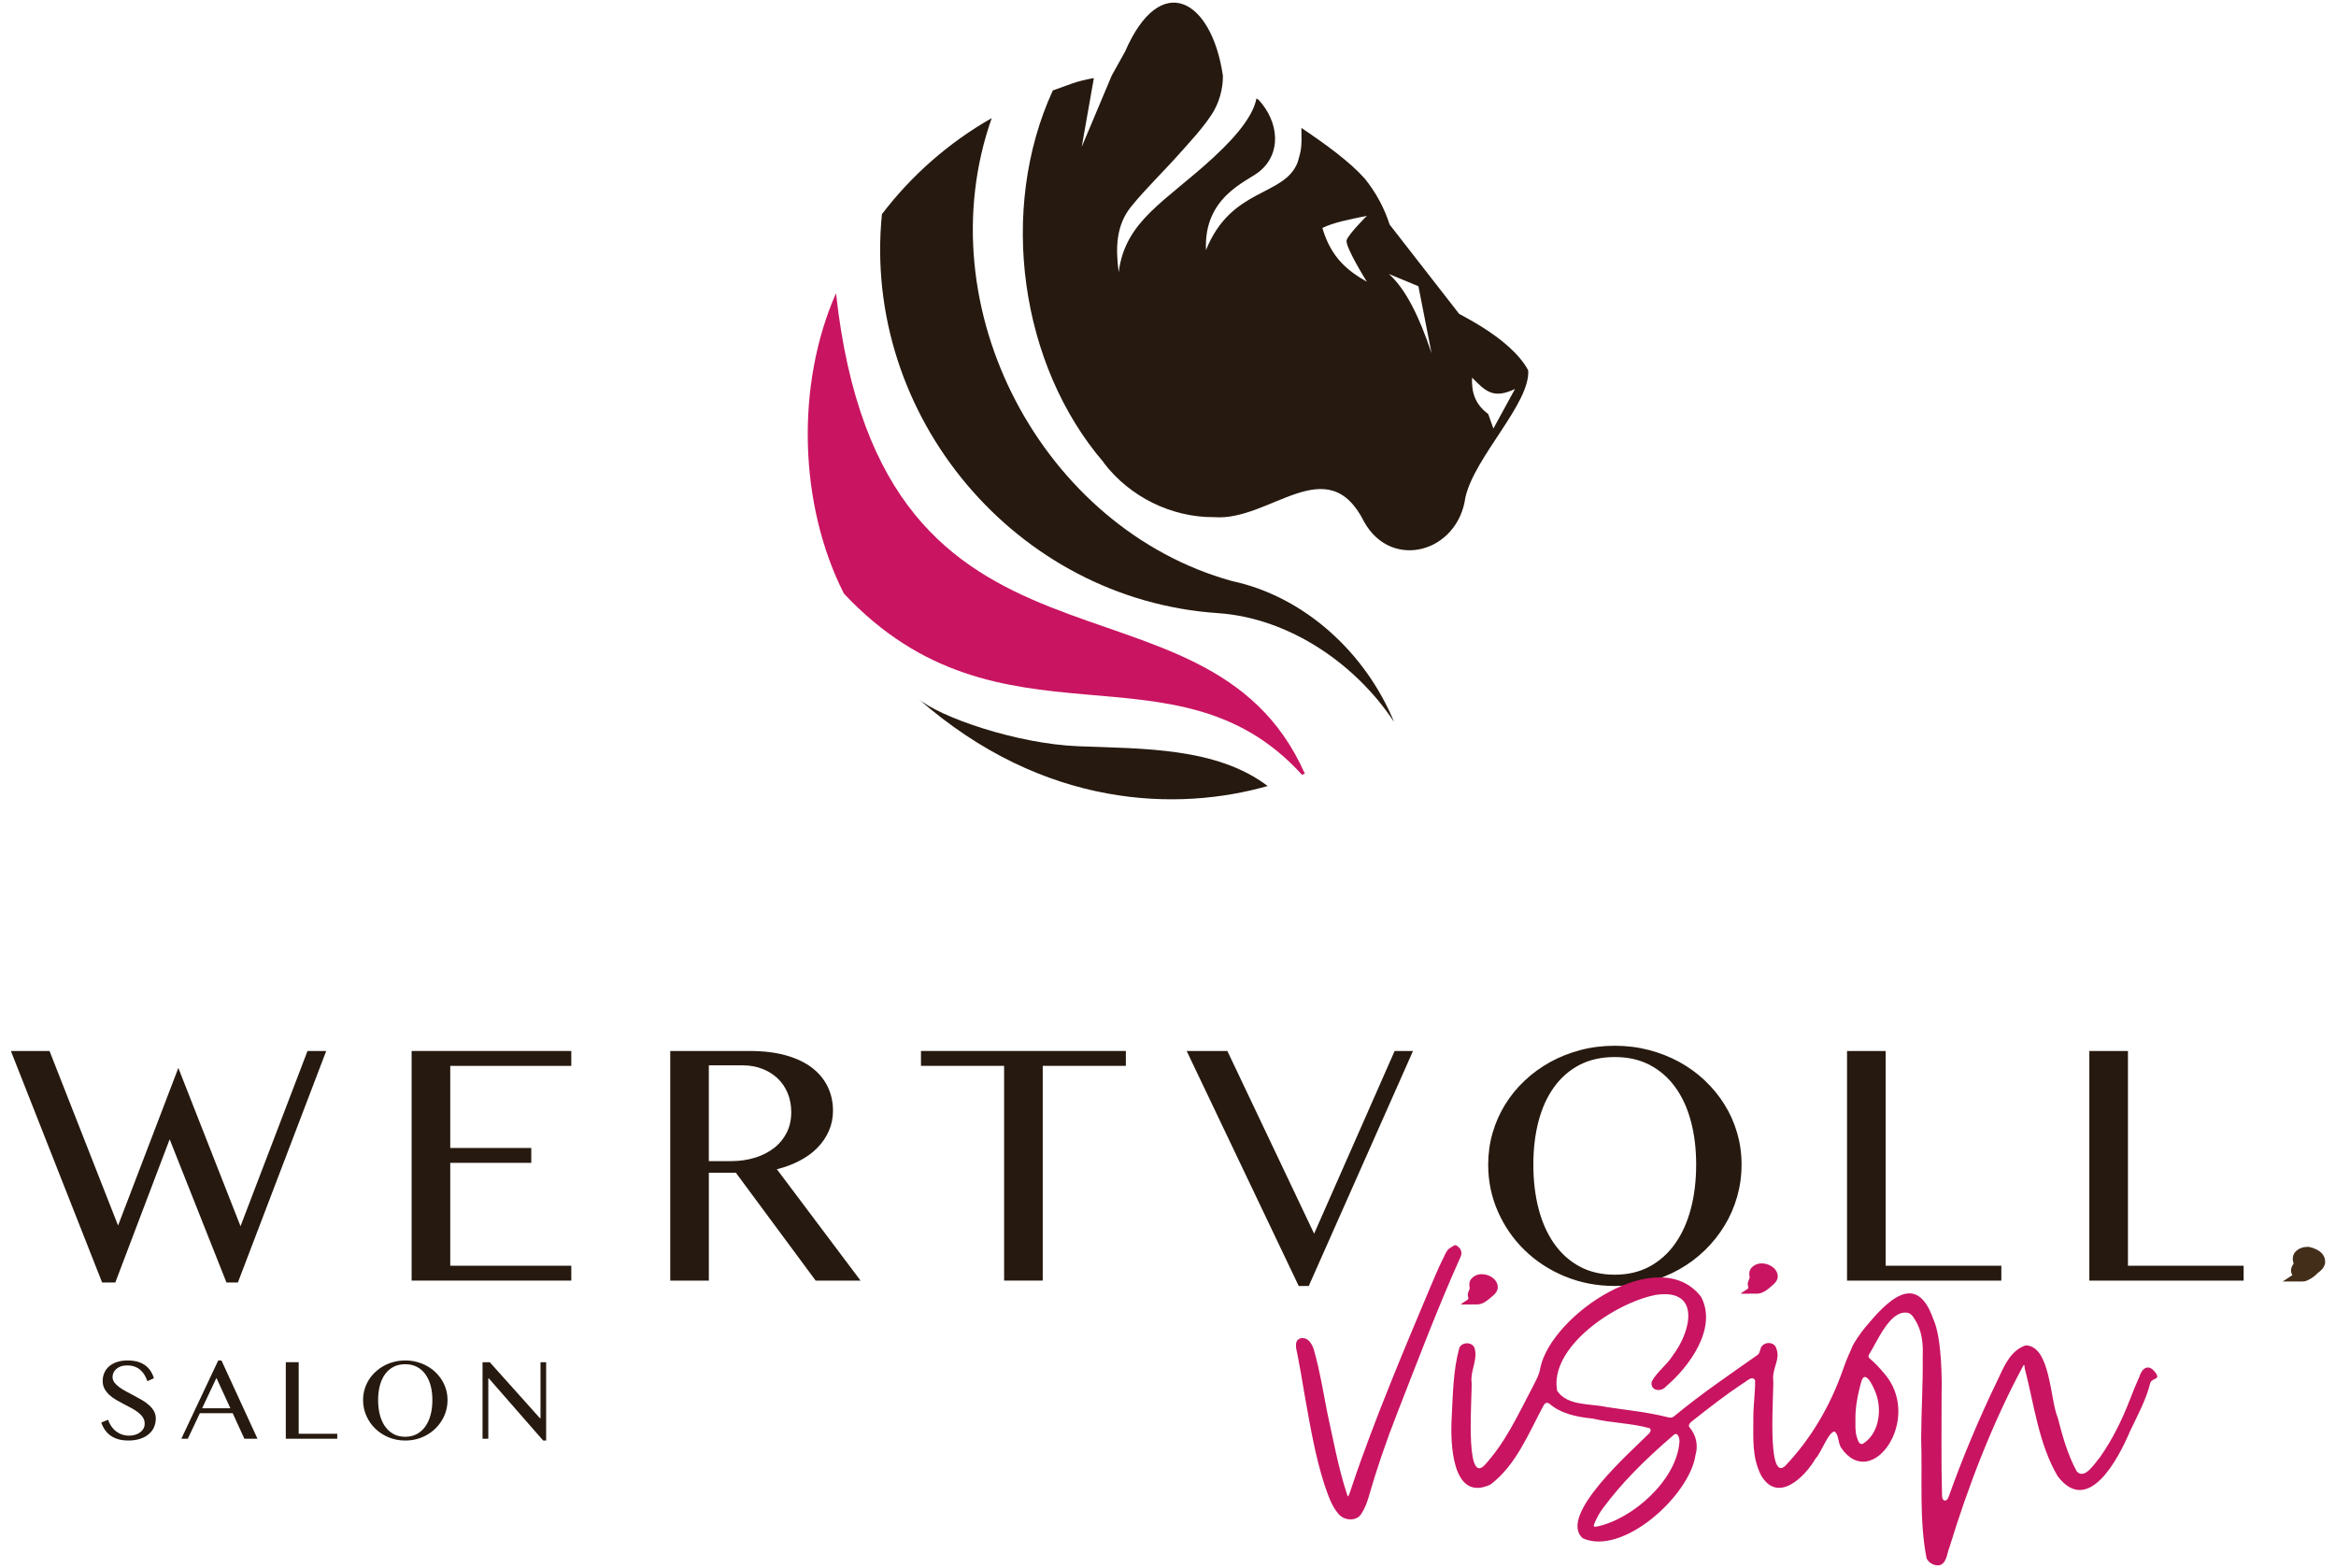<?xml version="1.0" encoding="UTF-8"?>
<svg id="Ebene_1" xmlns="http://www.w3.org/2000/svg" viewBox="0 0 1609 1080">
  <defs>
    <style>
      .cls-1 {
        fill: #26190f;
      }

      .cls-2 {
        fill: #432e1a;
      }

      .cls-3 {
        fill: #c91461;
      }
    </style>
  </defs>
  <g>
    <path class="cls-3" d="M898.74,532.87c-.64.28-1.31.53-1.95.75-87.29-96.27-207.49-9.84-315.52-124.78-31.06-61.29-33.3-143.68-5.44-206.88,31.79,290.08,254.47,176.16,322.91,330.9Z"/>
    <path class="cls-1" d="M873.15,541.37c-61.09,17.44-153.89,16.24-240.96-60.38,14.48,12.74,67.91,31.34,110.67,32.99,44.87,1.73,95.26.82,130.29,27.39Z"/>
    <path class="cls-1" d="M960.2,497.26c-25.8-39.29-71.5-71.47-121.09-74.95-139.23-9.22-245.57-135.7-231.65-274.81,20.42-26.83,46.17-49.4,75.62-66.15-46.15,131.04,35.49,282.85,165.37,318.81,50.34,10.74,92.3,49.74,111.76,97.11Z"/>
    <path class="cls-1" d="M1052.59,255.04c-12.35-23-50.55-39.7-47.82-39.2-13.53-17.38-33.96-43.64-47.64-61.21-3.67-11.49-9.53-22.32-17.15-31.66-10.03-11.32-26.38-23.3-43.59-34.86.35,14.37-.21,15.29-2.54,23.56-9.19,24.03-45.76,17.07-63.18,60.6-1.74-36.57,27.86-47.02,36.57-53.98,15.6-12.49,13.79-34.04-.17-49.39-.56-.35-1.11-.71-1.65-1.08-1.97,10.27-10.87,23.33-29.48,40.5-33.05,30.53-60.95,43.53-65.39,79.15-2.19-16.33-2-32.27,8.69-45.33,10.34-12.66,22.24-24.05,33.12-36.29,7.82-8.78,15.99-17.45,22.36-27.22,5.08-7.82,7.71-17.55,7.61-26.75-.02-.02-.05-.03-.07-.05-7.77-52.52-42.96-72.49-67.34-16.26-.14.14-9.06,16.32-9.19,16.49l-20.65,49.07,8.36-47.37c-12.52,2.23-16.46,4.44-28.28,8.55-37.72,82.19-22.52,189.46,35.16,256.31l-.1.1c17.78,23.37,46.62,37.7,76.01,37.47,38.5,3.1,78.15-47.42,103.51,3.48,18.95,33.47,64.45,20.76,69.6-17.08,6.32-28,44.86-64.92,43.27-87.57ZM941.48,194.06c-12.73-7.28-24.61-16.25-30.65-37.06,7.84-3.85,18.81-5.89,30.65-8.36,0,0-12.54,12.54-13.93,16.72-1.39,4.18,13.93,28.7,13.93,28.7ZM956.61,188.68l20.37,8.46,9.07,46.23c-8.31-24.94-17.83-44.42-29.45-54.7ZM1028.63,295.16l-3.57-10c-9.63-7.09-11.51-15.83-11.14-25.08,8.74,8.69,14.17,15.29,29.6,7.8l-14.89,27.27Z"/>
  </g>
  <g>
    <path class="cls-1" d="M106.08,971.98c-.85-1.5-1.97-2.87-3.37-4.13-1.4-1.26-3.01-2.43-4.79-3.48-1.8-1.06-3.62-2.08-5.47-3.06-1.86-.99-3.69-1.95-5.47-2.91-1.8-.95-3.39-1.94-4.79-2.96-1.42-1.01-2.54-2.1-3.39-3.25-.85-1.17-1.28-2.43-1.28-3.8,0-.99.2-1.95.63-2.88.41-.95,1.02-1.8,1.86-2.55.84-.76,1.87-1.37,3.12-1.83,1.24-.46,2.71-.69,4.38-.69,1.87,0,3.58.25,5.07.77,1.5.52,2.8,1.26,3.95,2.21,1.13.96,2.11,2.1,2.93,3.43.82,1.34,1.5,2.82,2.03,4.44l4.54-2.06c-.65-2-1.48-3.75-2.51-5.26-1.04-1.5-2.3-2.77-3.78-3.81-1.48-1.02-3.21-1.81-5.17-2.35-1.97-.52-4.19-.79-6.68-.79-2.76,0-5.2.36-7.34,1.07-2.13.71-3.92,1.7-5.37,2.96-1.47,1.26-2.57,2.74-3.32,4.47-.76,1.72-1.13,3.59-1.13,5.61s.41,3.8,1.24,5.34c.83,1.54,1.94,2.96,3.29,4.22,1.34,1.24,2.88,2.39,4.63,3.42,1.73,1.01,3.5,1.99,5.29,2.91,1.81.93,3.58,1.86,5.31,2.79,1.75.93,3.29,1.91,4.63,2.96,1.35,1.04,2.44,2.19,3.29,3.45.82,1.26,1.24,2.69,1.24,4.32,0,1.35-.3,2.54-.91,3.56s-1.42,1.87-2.43,2.58c-1.01.69-2.14,1.23-3.42,1.59-1.28.35-2.55.54-3.86.54-1.72,0-3.34-.25-4.87-.76-1.53-.5-2.91-1.23-4.16-2.17-1.24-.93-2.33-2.08-3.28-3.43-.93-1.35-1.69-2.88-2.24-4.62l-4.74,1.95c.69,1.97,1.58,3.7,2.66,5.23,1.09,1.53,2.39,2.82,3.92,3.88,1.53,1.06,3.28,1.86,5.26,2.43,2,.55,4.25.83,6.81.83,3.12,0,5.86-.39,8.22-1.2,2.36-.79,4.33-1.87,5.92-3.25,1.59-1.35,2.79-2.96,3.58-4.81.8-1.84,1.2-3.81,1.2-5.91,0-1.84-.43-3.53-1.28-5.03Z"/>
    <path class="cls-1" d="M152.53,937.02h-2.22l-25.41,53.91h4.46l8.3-17.58h22.62l8.04,17.58h9.03l-24.81-53.91ZM139.22,969.93l9.86-20.88,9.58,20.88h-19.44Z"/>
    <path class="cls-1" d="M205.73,987.51v-49.3h-8.87v52.72h35.43v-3.42h-26.56Z"/>
    <path class="cls-1" d="M307.23,957.01c-.68-2.33-1.65-4.51-2.91-6.52-1.26-2.02-2.76-3.84-4.51-5.5-1.75-1.65-3.7-3.07-5.86-4.25-2.16-1.18-4.49-2.1-6.98-2.74-2.49-.66-5.1-.98-7.83-.98s-5.34.32-7.83.98c-2.51.65-4.82,1.56-6.96,2.74-2.14,1.18-4.1,2.6-5.86,4.25-1.76,1.65-3.28,3.48-4.52,5.5-1.24,2.02-2.21,4.19-2.88,6.52-.66,2.33-1.01,4.76-1.01,7.28,0,3.84.76,7.45,2.25,10.84,1.5,3.37,3.54,6.33,6.16,8.85,2.62,2.54,5.69,4.54,9.22,5.99,3.54,1.47,7.36,2.19,11.44,2.19,2.73,0,5.34-.33,7.83-.99,2.49-.66,4.82-1.61,6.98-2.82,2.16-1.23,4.11-2.68,5.86-4.38,1.75-1.7,3.25-3.58,4.51-5.64,1.26-2.08,2.24-4.29,2.91-6.66.68-2.38,1.01-4.84,1.01-7.37s-.33-4.95-1.01-7.28ZM296.61,974.42c-.82,3.07-2.02,5.73-3.61,7.99-1.58,2.25-3.54,4.02-5.86,5.28-2.32,1.26-4.98,1.89-8,1.89s-5.78-.63-8.1-1.89c-2.32-1.26-4.27-3.03-5.85-5.28s-2.76-4.92-3.56-7.99c-.79-3.09-1.18-6.44-1.18-10.11s.39-6.96,1.18-9.99c.8-3.03,1.99-5.62,3.56-7.81,1.58-2.19,3.53-3.89,5.85-5.09,2.32-1.21,5.03-1.81,8.1-1.81s5.69.6,8,1.81c2.32,1.2,4.29,2.9,5.86,5.09,1.59,2.19,2.79,4.79,3.61,7.81.8,3.02,1.21,6.35,1.21,9.99s-.41,7.03-1.21,10.11Z"/>
    <path class="cls-1" d="M372.29,938.22v38.55h-.41l-34.53-38.55h-4.98v52.72h3.97v-41.62h.33l37.45,42.85h2.06v-53.94h-3.89Z"/>
  </g>
  <g>
    <g>
      <g>
        <path class="cls-1" d="M211.81,723.86l-46.15,120.7-42.82-109.02-41.51,108.55-47.22-120.22H7.5l62.85,159.47h9.06l37.45-98.65,39.13,98.65h7.86l60.84-159.47h-12.89Z"/>
        <path class="cls-1" d="M393.5,734.1v-10.24h-109.98v158.15h109.98v-10.24h-83.38v-70.86h55.81v-10.24h-55.81v-56.55h83.38Z"/>
        <path class="cls-1" d="M535.1,805.31c5.74-1.42,10.99-3.39,15.75-5.89,4.78-2.51,8.84-5.48,12.23-8.95,3.37-3.45,6-7.33,7.86-11.63,1.88-4.29,2.81-8.9,2.81-13.82,0-5.97-1.21-11.47-3.64-16.53-2.41-5.04-6.02-9.39-10.78-13.05-4.78-3.66-10.75-6.51-17.9-8.53-7.16-2.03-15.46-3.04-24.92-3.04h-54.86v158.15h26.59v-74.3h18.61l54.97,74.3h30.91l-57.62-76.69ZM520.14,797.32c-5.06,1.59-10.56,2.4-16.53,2.4h-15.38v-65.96h23.39c4.84,0,9.31.79,13.41,2.38,4.1,1.59,7.63,3.8,10.61,6.62,2.99,2.82,5.3,6.23,6.92,10.2,1.64,3.97,2.44,8.35,2.44,13.13,0,5.17-1.02,9.82-3.09,13.95-2.08,4.13-4.95,7.66-8.65,10.56-3.7,2.9-8.07,5.14-13.11,6.73Z"/>
        <path class="cls-1" d="M634.36,723.86v10.24h57.26v147.9h26.59v-147.9h57.26v-10.24h-141.11Z"/>
        <path class="cls-1" d="M960.61,723.86l-55.46,125.84-59.77-125.84h-28.02l77.17,161.85h6.92l71.81-161.85h-12.64Z"/>
        <path class="cls-1" d="M1196.51,780.27c-2.03-7-4.93-13.51-8.72-19.56-3.78-6.04-8.29-11.55-13.54-16.52-5.25-4.96-11.11-9.22-17.59-12.77-6.48-3.53-13.46-6.27-20.93-8.23-7.47-1.95-15.3-2.92-23.5-2.92s-16.03.96-23.5,2.92-14.42,4.7-20.87,8.23c-6.45,3.55-12.31,7.8-17.59,12.77-5.3,4.96-9.8,10.48-13.54,16.52-3.74,6.05-6.62,12.56-8.65,19.56-2.02,7-3.04,14.28-3.04,21.83,0,11.54,2.25,22.36,6.75,32.5,4.49,10.13,10.65,19.01,18.49,26.6,7.83,7.6,17.05,13.57,27.66,17.95,10.62,4.37,22.05,6.56,34.3,6.56,8.2,0,16.03-.99,23.5-2.98,7.47-1.99,14.45-4.81,20.93-8.48,6.48-3.66,12.34-8.02,17.59-13.11,5.25-5.09,9.76-10.73,13.54-16.94,3.78-6.19,6.68-12.86,8.72-19.97,2.02-7.12,3.04-14.5,3.04-22.13s-1.02-14.83-3.04-21.83ZM1164.65,832.48c-2.43,9.22-6.02,17.23-10.8,23.99-4.76,6.76-10.64,12.04-17.59,15.81-6.97,3.78-14.97,5.67-24.04,5.67s-17.32-1.89-24.27-5.67c-6.95-3.77-12.8-9.05-17.53-15.81-4.74-6.76-8.29-14.77-10.69-23.99-2.38-9.24-3.58-19.34-3.58-30.32s1.2-20.9,3.58-29.96c2.4-9.08,5.94-16.9,10.69-23.45,4.73-6.57,10.58-11.66,17.53-15.29,6.95-3.61,15.05-5.42,24.27-5.42s17.07,1.81,24.04,5.42c6.95,3.63,12.83,8.72,17.59,15.29,4.78,6.56,8.37,14.37,10.8,23.45,2.43,9.06,3.64,19.06,3.64,29.96s-1.21,21.09-3.64,30.32Z"/>
        <path class="cls-1" d="M1298.81,871.76v-147.9h-26.6v158.15h106.28v-10.24h-79.67Z"/>
        <path class="cls-1" d="M1465.7,871.76v-147.9h-26.6v158.15h106.28v-10.24h-79.67Z"/>
      </g>
      <path class="cls-3" d="M1005.79,866.17c1.07-1.89,1.27-4.79-.63-6.71-.84-.82-2.02-2.12-3.27-1.79-1.31.66-2.76,1.66-4.02,2.5-2.34,2.27-3.14,5.57-4.82,8.54-2.56,5.08-5.63,12.71-8.39,19.06-15.45,36.69-38.4,90.86-53.26,135.36-.92,2.38-1.56,5.19-2.7,7.4-.5.36-.73-.98-.93-1.4-5.95-18.21-9.39-37.29-13.5-55.88-2.8-14.22-4.99-28.22-8.91-42.18-1-4.57-4.2-10.65-9.74-9.25-5.25,1.87-2.11,8.91-1.61,12.95,1.59,8.2,3,16.17,4.31,24.39,4.08,22.6,7.28,42.61,14,63.62,2.42,6.84,4.75,14.36,9.59,19.91,3.96,4.89,12.79,5.3,15.85-.25,2.07-3.03,3.74-7.28,4.8-10.94,5.43-18.89,11.91-38.06,20.01-58.69,13.99-35.69,27.47-71.57,43.15-106.47l.09-.19Z"/>
      <path class="cls-3" d="M1017.86,898.41c3.76-.13,7.38-3.26,9.95-5.58,1.73-1.31,3.46-3.24,3.82-5.6.64-7.45-9.82-11.88-15.76-8.46-1.87,1-3.47,2.79-3.75,4.98-.28,1.29.28,2.83.14,3.87-.52,1.62-1.78,3.44-1.04,5.6.32,1,.36,1.63-.79,2.23-1.01.67-3.97,2.54-4.33,2.85.59.38,10.2,0,11.62.12h.15Z"/>
      <path class="cls-3" d="M1210.69,890.98c3.76-.13,7.38-3.26,9.95-5.58,1.73-1.31,3.46-3.24,3.82-5.6.64-7.45-9.82-11.88-15.76-8.46-1.87,1-3.47,2.79-3.75,4.98-.28,1.29.28,2.84.14,3.87-.52,1.62-1.79,3.44-1.04,5.61.32,1,.36,1.63-.79,2.23-1,.67-3.96,2.54-4.32,2.85.59.38,10.18,0,11.6.12h.15Z"/>
      <path class="cls-3" d="M1484.31,944.98c-4.38-5.7-8.82-2.88-10.61,2.9-2.38,5.31-4.48,10.48-6.57,15.92-5.6,14.43-12.08,27.52-20.6,39.74-3.38,3.78-10.7,16.2-16.14,9.8-6.23-11.41-9.85-24.48-13.04-36.83-5.36-12.57-4.94-49.33-21.99-49.9-10.47,3.37-14.96,14.34-19.3,23.58-13.22,27.39-24.52,54.45-33.75,80.43-.39,1.37-1.52,3.3-3.08,2.81-1.31-.39-1.56-2.2-1.6-3.48-.65-24.84-.22-46.96-.29-70.79.2-5.47.5-37.3-5.74-50.67-11.8-33.88-32.3-11.75-46.99,5.87-2.69,3.23-7.63,10.28-8.81,13.21-2.28,5.65-2.94,5.87-6.71,16.61-8.84,25.12-22.32,47.45-39.58,65.58-13.15,11.58-7.32-53.73-8.19-59.95-.59-7.36,5.09-13.75,2.21-20.97-1.12-4.19-6.56-4.99-9.43-2.23-2.05,1.65-1.39,4.71-3.3,6.44-18.57,13.14-38.42,26.44-57.58,42.31-1.3,1.17-2.9,1.27-4.52.75-15.97-3.94-27.48-4.69-42.29-7.05-11.22-2.45-26.92-.62-33.9-11.2-5.43-29.97,39.68-60.57,68.09-66.03,30.87-4.53,24.51,24.75,11.61,41.72-4.11,6.64-10.91,11.29-14.52,17.95-1.38,6.42,6.47,7.64,9.92,3.32,15.57-13.13,35.63-40,24.03-61.69-29.07-37.5-102.69,12.27-110.62,48.63-.76,5.35-3.57,9.88-5.96,14.69-10.78,20.59-18.57,37.47-32.69,52.9-13.98,13.82-7.92-51.74-8.82-57.82-.67-7.48,4.14-14.72,2.29-22.29-.94-5.08-8.75-5.4-10.71-.84-4.21,15.61-4.36,31.11-5.23,48.01-.99,16.78-.12,58.53,26.69,46.09,17.79-13.4,26.39-35.66,36.71-54.66.82-1.51,2.28-2.16,3.78-1.13,8.26,7.16,19.47,9.29,29.95,10.32,12.45,3.05,26.71,3.13,39.19,6.64,1.48,1.09.42,2.97-.7,3.93-11.46,11.67-63.08,56.42-45.28,71.93,27.66,12.26,73.59-29.61,77.58-57.31,2.03-7.03.41-13.93-4.35-19.46-.66-1.45.61-2.86,1.77-3.75,13.01-10.25,23.16-18.16,34.91-25.98,2.72-1.29,6.59-6.1,8.72-2.36.15,8.44-1.23,16.93-1.2,25.89.05,13.53-1.14,26.85,5.33,39.59,11.46,19.6,30.03,1.35,37.58-11.65,3.64-3.46,9.19-19.31,13.27-18.49,2.77,2.74,2.09,7.71,4.29,11.14,21.31,31.16,57.13-20.8,29.16-51.81-2.73-3.21-5.78-6.58-9.1-9.33-1.11-.82-1.54-1.75-.98-2.87,5.85-9.24,14.22-29.98,25.7-29.06,2.89-.08,4.79,2.54,6.16,4.99,4.97,7.87,5.58,16.66,5.25,25.46.22,18.65-.92,36.45-1.07,55.8.94,29.59-1.45,56.26,3.73,82.89,1.43,3.72,7.23,6.46,10.76,3.99,3.4-2.78,3.43-7.78,5.05-11.62,12.6-41.36,29.6-85.62,50.49-124.4,1.14-2.46,1.23-.08,1.28,1.12,6.68,25.64,9.53,51.87,22.71,74.41,21.07,27.75,41.85-12.1,49.75-30.72,5.19-11.09,11.09-21.54,14.08-33.61,1.53-3.71,7.47-1.78,3.38-7.23l-.16-.2ZM1156.73,993.55c-2.1,26.17-32.58,52.97-57.04,57.91-1.58.31-2.34-.17-1.69-1.67,1.67-4.04,3.66-7.92,6.33-11.33,12.09-16.26,27.13-31.82,48.38-50.05,3-2.7,4.34,2.57,4.04,4.85v.28ZM1292.79,961.76c3.33,11.4.86,26.14-9.72,32.69-2.85.87-3.43-2.92-4.19-4.91-1.23-3.69-.81-8.53-.89-12.62-.06-7.1,1.31-15.68,4.12-25.59,3.01-9.49,9.69,6.83,10.59,10.17l.08.26Z"/>
    </g>
    <path class="cls-2" d="M1585.58,882.63c1.04,0,2.11,0,3.71-.78,1.84-.9,3.92-1.92,6.03-3.99l1.1-1.07c1.89-1.39,4.34-3.29,5.02-6.61l.07-.36v-.37c0-1.01,0-2.53-.82-4.13-1.82-3.54-5.19-4.84-7.42-5.7l-1.07-.41s-.83,0-.9,0l-.43-.42h-1.47c-3.75,0-6.87,1.39-8.93,4.08-1.42,2.09-1.63,4.79-.62,7.36-.95,1.38-3.11,4.71-.88,8l-6.71,4.4h13.32Z"/>
  </g>
</svg>